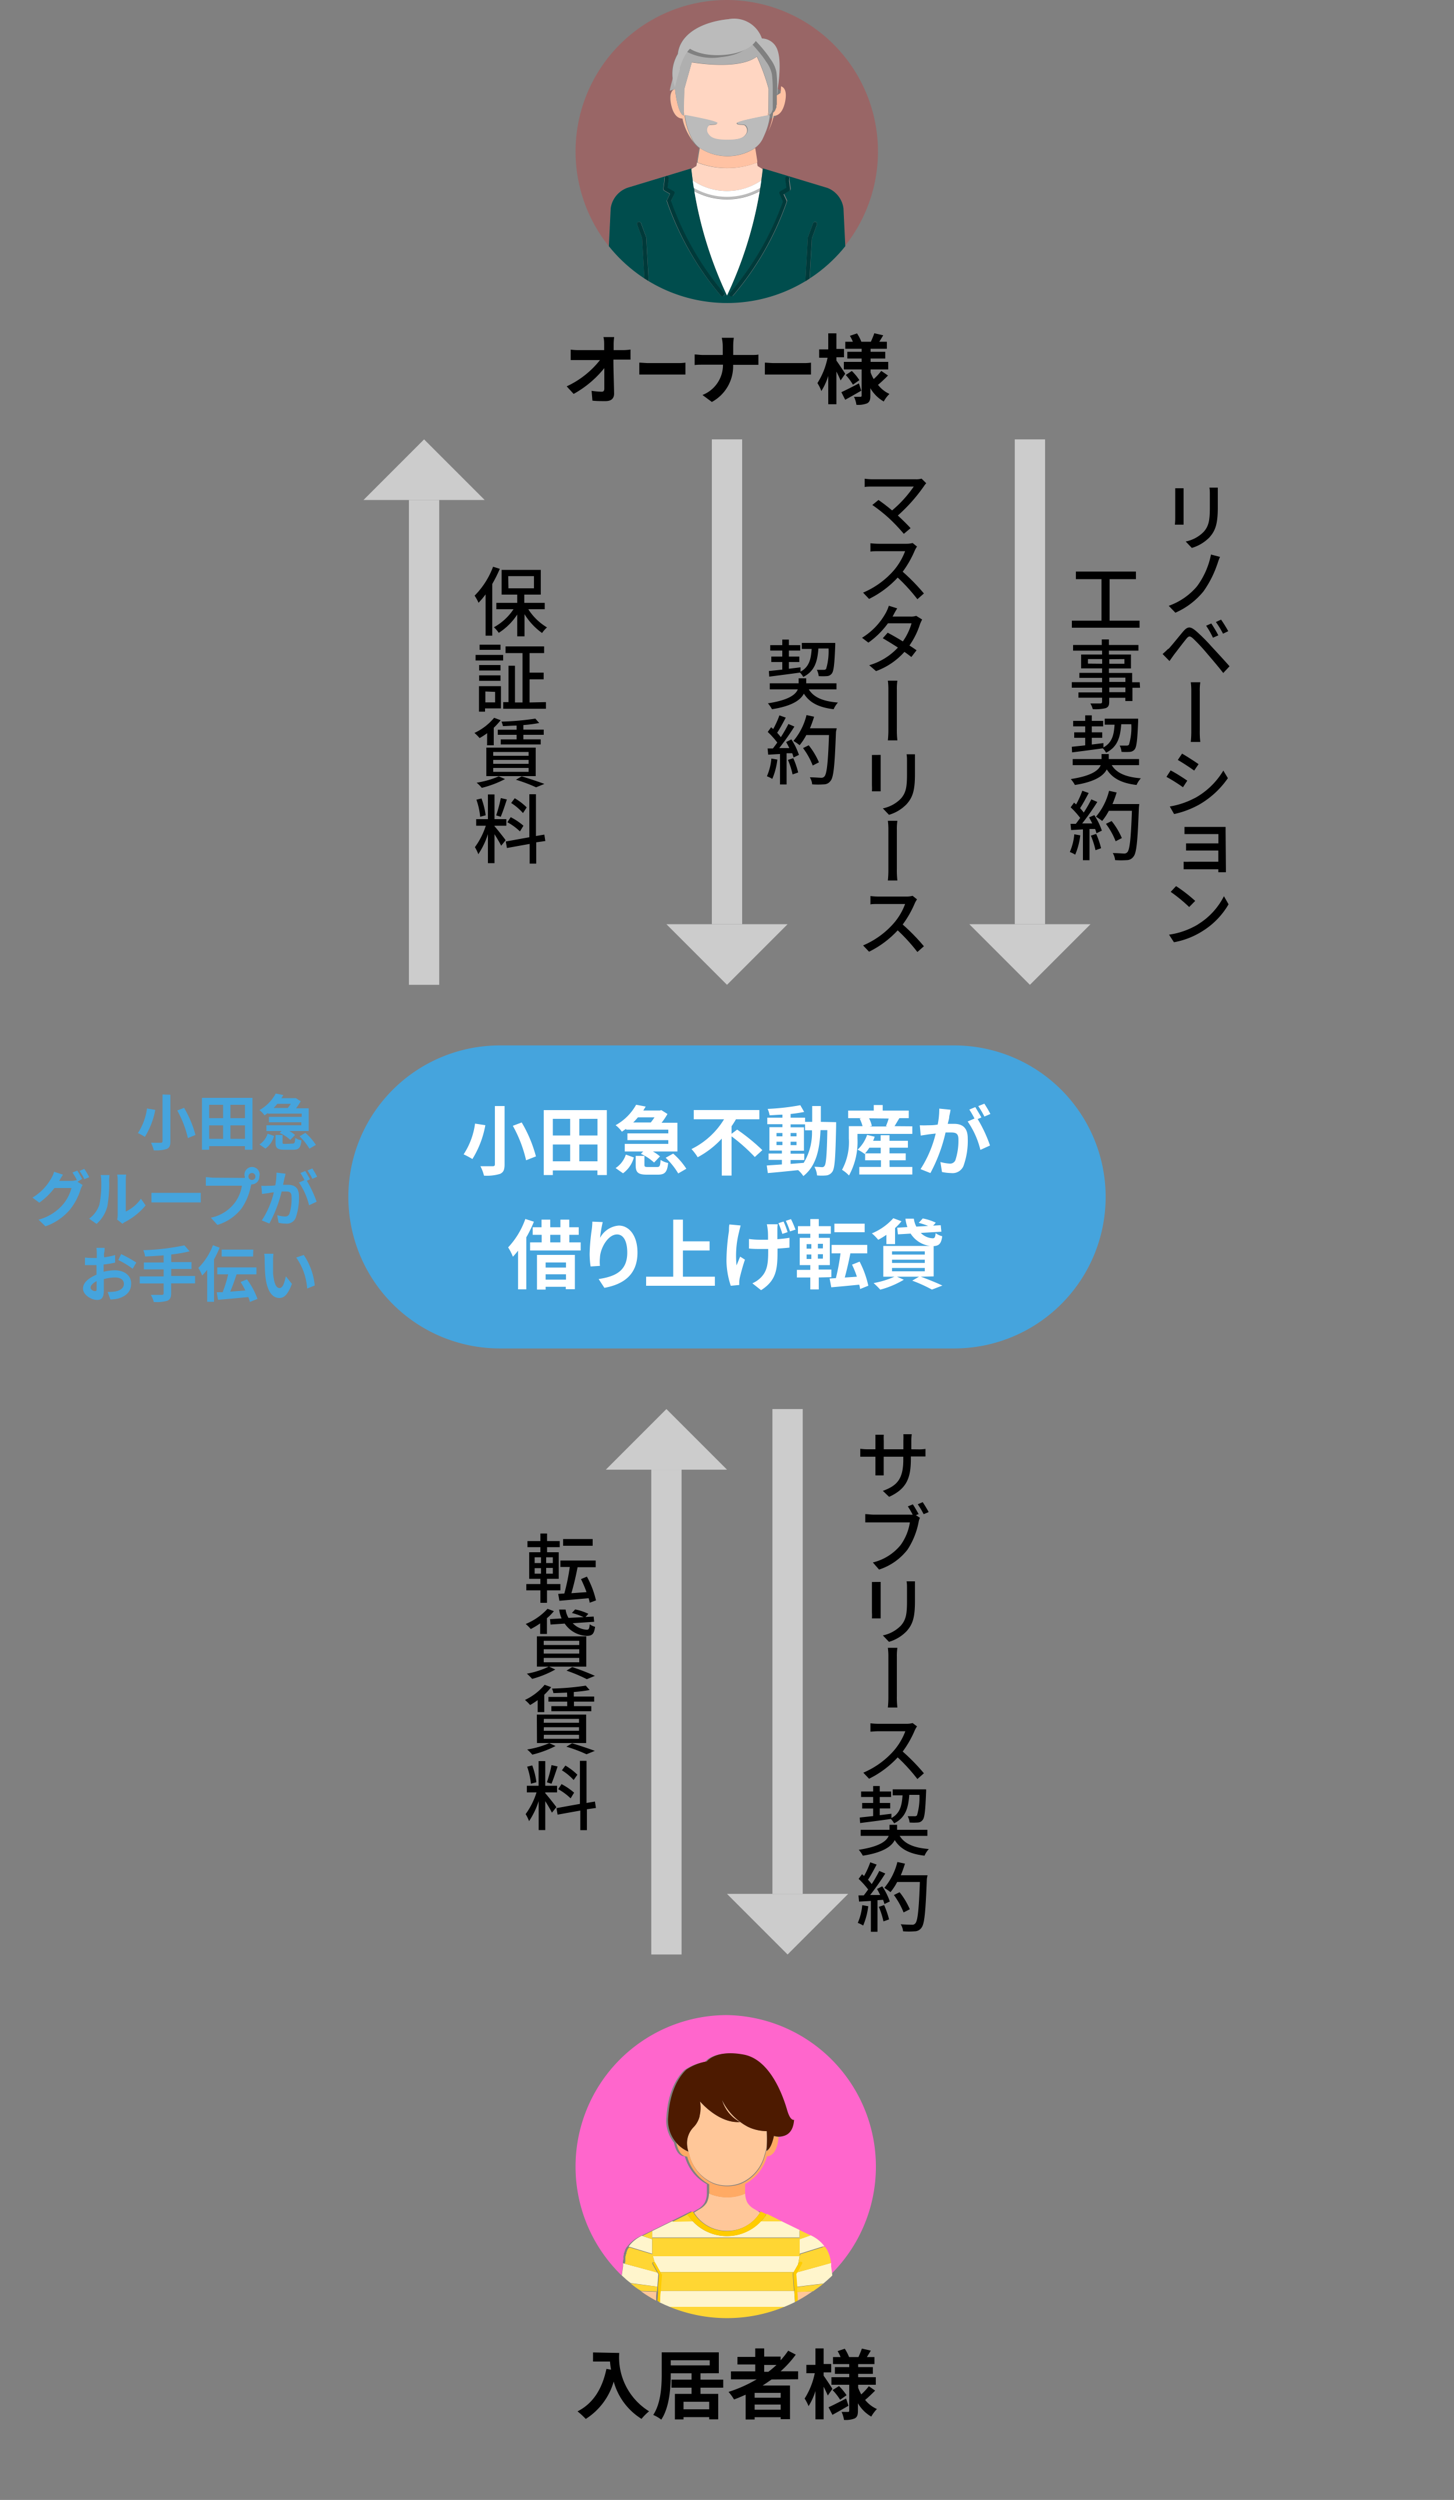 <svg xmlns="http://www.w3.org/2000/svg" viewBox="0 0 192 330"><rect x="0" y="0" width="192" height="330" fill="#808080" stroke="none"/><defs><style>.cls-1{fill:none;}.cls-2{fill:#966;}.cls-3{fill:#5cd6ff;}.cls-4{fill:#ffd6c2;}.cls-5{fill:#ffc2a3;}.cls-6{fill:#afafaf;}.cls-7{fill:#bbb;}.cls-8{fill:#004d4d;}.cls-9{fill:#003a3a;}.cls-10{fill:#fff;}.cls-11{fill:#f6c;}.cls-12{fill:#ffc799;}.cls-13{fill:#ffaa64;}.cls-14{fill:#4d1a00;}.cls-15{fill:#fff5cc;}.cls-16{fill:#ffd633;}.cls-17{fill:#fc0;}.cls-18,.cls-19{fill:#ccc;}.cls-19{fill-rule:evenodd;}.cls-20{fill:#45a4dd;}</style></defs><g id="レイヤー_2" data-name="レイヤー 2"><g id="レイヤー_1-2" data-name="レイヤー 1"><path class="cls-1" d="M192,10V330H0V10Z"/><path class="cls-2" d="M96,0A20,20,0,0,0,80.39,32.5l.24-5a3.37,3.37,0,0,1,2.3-2.74l8.35-2.52v.08l.53-.32.14-.09.08-.46,0-.19.27-1.72a3.68,3.68,0,0,1-.54-.5,7.42,7.42,0,0,1-1.68-3.43v0c-.28,0-1.14-.09-1.5-1.9-.29-1.41.16-1.85.51-2l0-.06v0a.76.76,0,0,0,0-.11,5.11,5.11,0,0,1,.39-4.41c.28-2.59,3.1-4.23,6.69-4.59a3.9,3.9,0,0,1,4.41,2.54,2.23,2.23,0,0,1,2.09,1.64c.5,1.39.18,4,0,5,.35.12.84.54.55,2-.37,1.81-1.23,1.92-1.51,1.9v0a8.77,8.77,0,0,1-.75,2.1c-.1.23-.2.46-.33.71a3.31,3.31,0,0,1-1,1.12l.27,1.71,0,.2.08.46.14.09.53.32v-.08l8.35,2.53a3,3,0,0,1,.42.15l.19.1a3.41,3.41,0,0,1,1.69,2.48l.24,5A20,20,0,0,0,96,0Z"/><path class="cls-3" d="M102.58,12.59v0Z"/><path class="cls-3" d="M102.65,11.74s0,.36-.07.85C102.64,12.1,102.65,11.74,102.65,11.74Z"/><path class="cls-3" d="M89.73,9.05c-.41,1.25-.67,2.45-.68,2.46S89.32,10.3,89.73,9.05Z"/><path class="cls-4" d="M96,25.21a7.8,7.8,0,0,0,4.53-1.4c.11-.77.16-1.3.18-1.48l-.53-.33-.14-.09-.07-.46a10.86,10.86,0,0,1-7.93,0l-.08.46-.14.09-.53.32c0,.19.07.71.18,1.49A7.88,7.88,0,0,0,96,25.21Z"/><path class="cls-4" d="M101.49,11.74v0a28.18,28.18,0,0,0-1.55-4.26c-2.45,1.87-8.59.75-8.59.75l-1,3.55-.07,2.94.09.5c.1,0,2.46.45,3.64.78.4.11.66.21.66.28,0,.27-.79.15-1.06.27a.84.84,0,0,0-.15,1.16c.3.45.75.78,2.51.78s2.21-.33,2.52-.78a.85.85,0,0,0-.16-1.16c-.27-.12-1,0-1.06-.27,0-.07.26-.17.67-.28,1-.28,2.83-.63,3.43-.74a5,5,0,0,0,.1-.56Z"/><path class="cls-5" d="M102.58,12.59v0a.59.59,0,0,0,0,.14v.05l0,.12V13a.77.77,0,0,1,0,.15v0c0,.06,0,.12,0,.18v.05l0,.13v.06l0,.15v0c0,.06,0,.12-.05.18v0a.74.74,0,0,0,0,.14l0,0s0,.09,0,.13v0l-.07.16v0l-.06.12,0,.05-.06.1,0,0-.09.13h0l-.08.09,0,0-.08.06,0,0h0a8.41,8.41,0,0,1-.67,2.51,8.77,8.77,0,0,0,.75-2.1v0c.28,0,1.15-.09,1.51-1.9.29-1.46-.19-1.88-.55-2v.05s0,.36-.07.85Z"/><path class="cls-5" d="M101.4,15.22l.1,0v-.54C101.47,14.85,101.44,15,101.4,15.22Z"/><path class="cls-5" d="M100,21.45l0-.19-.27-1.72a6.7,6.7,0,0,1-7.32,0l-.28,1.72,0,.19A10.86,10.86,0,0,0,100,21.45Z"/><path class="cls-5" d="M90.39,15.18h0l-.09-.5v.58c-.85-.24-1.17-3.52-1.17-3.52v0c-.35.13-.8.57-.52,2,.37,1.81,1.23,1.92,1.51,1.9v0A7.42,7.42,0,0,0,91.8,19a3.1,3.1,0,0,1-.41-.61A8.85,8.85,0,0,1,90.39,15.18Z"/><path class="cls-6" d="M89.13,11.74s.32,3.27,1.17,3.52v-.58l.07-2.94,1-3.55s6.14,1.12,8.6-.75a29.26,29.26,0,0,1,1.54,4.26v0l0,2.92v.6l.1-.06h0l0,0,.08-.06,0,0,.08-.09h0l.09-.12,0,0,.06-.1,0-.05.06-.11,0,0,.06-.15,0,0s0-.08,0-.13l0,0a.93.93,0,0,0,0-.13l0,0c0-.06,0-.12,0-.18l0,0,0-.14v-.06l0-.14v-.05l0-.18v0c0-.05,0-.1,0-.15v-.06l0-.12v-.22s0-.39,0-.92a16.21,16.21,0,0,0-.11-2.2,4.24,4.24,0,0,0-.77-1.67,10.31,10.31,0,0,0-.72-1c-.64-.8-1.23-1.41-1.23-1.41s-.85,1.52-4,1.82a7.22,7.22,0,0,1-4.67-.79l-.22.19a6.64,6.64,0,0,0-1,1.89l-.18.53c-.41,1.25-.68,2.45-.68,2.46a.36.36,0,0,0,0,.11v0l0,.06Z"/><path class="cls-6" d="M102.57,12.62h0v.13s0-.09,0-.14Z"/><path class="cls-6" d="M102.58,12.59Z"/><path class="cls-6" d="M102.57,12.62v0Z"/><path class="cls-6" d="M102.58,12.6h0Z"/><path class="cls-6" d="M89.05,11.51a.76.76,0,0,1,0,.11.76.76,0,0,0,0-.11Z"/><path class="cls-6" d="M102.6,11.67c0,.53,0,.9,0,.92A8.79,8.79,0,0,0,102.6,11.67Z"/><path class="cls-6" d="M102.58,12.59v0h0Z"/><path class="cls-6" d="M102.58,12.59Z"/><path class="cls-6" d="M102.57,12.62v0Z"/><path class="cls-7" d="M89.12,11.7l0-.06,0,.06v0Z"/><path class="cls-7" d="M89.05,11.51Z"/><path class="cls-7" d="M89.73,9.05c.06-.18.12-.35.19-.53a6.16,6.16,0,0,1,1-1.89,1.29,1.29,0,0,1,.21-.19s1.51,1.09,4.67.79,4-1.82,4-1.82.6.61,1.23,1.41a10.31,10.31,0,0,1,.72,1,4.24,4.24,0,0,1,.77,1.67,16.21,16.21,0,0,1,.11,2.2c0,.53,0,.9,0,.92.06-.49.07-.85.07-.85v-.05c.16-1,.47-3.6,0-5a2.22,2.22,0,0,0-2.09-1.63,3.88,3.88,0,0,0-4.41-2.55c-3.59.36-6.41,2-6.68,4.59a5.07,5.07,0,0,0-.39,4.41s.27-1.21.68-2.46Z"/><path class="cls-7" d="M99.66,19.54a3.18,3.18,0,0,0,1-1.11q.18-.37.33-.72a8.63,8.63,0,0,0,.67-2.51h0l-.1.06V15.2l-.1,0c-.61.11-2.44.46-3.44.74-.4.11-.67.22-.67.28,0,.28.79.15,1.06.28a.83.83,0,0,1,.16,1.15c-.3.45-.76.79-2.52.79s-2.21-.34-2.51-.79a.83.83,0,0,1,.15-1.15c.27-.13,1,0,1.06-.28,0-.06-.26-.16-.66-.28-1.18-.33-3.54-.76-3.64-.78h0a8.49,8.49,0,0,0,1,3.25,3.06,3.06,0,0,0,.4.61,3.68,3.68,0,0,0,.54.5,6.72,6.72,0,0,0,7.33,0Z"/><path class="cls-7" d="M91.62,24.77c0,.15,0,.3.07.46a9.2,9.2,0,0,0,8.62,0c0-.16,0-.31.07-.46a8.78,8.78,0,0,1-8.76,0Z"/><path class="cls-8" d="M109.68,25l-.18-.09a2.5,2.5,0,0,0-.43-.16l-8.35-2.53v.08c0,.19-.07.71-.18,1.49q-.06.44-.15,1c0,.15,0,.3-.07.46A52.16,52.16,0,0,1,96,39a52.16,52.16,0,0,1-4.31-13.74c0-.16,0-.31-.07-.46q-.09-.52-.15-1c-.11-.77-.16-1.3-.18-1.48v-.09l-8.35,2.53a3.36,3.36,0,0,0-2.3,2.74l-.24,5a20.07,20.07,0,0,0,4.7,4.26l-.3-5.32-.66-1.8a.28.28,0,0,1,.16-.35h.11a.27.27,0,0,1,.25.18l.68,1.87.33,5.78a20,20,0,0,0,20.68,0l.33-5.78.69-1.87a.26.26,0,0,1,.24-.18h.11a.28.28,0,0,1,.16.35l-.66,1.8-.3,5.32a19.87,19.87,0,0,0,4.7-4.26l-.24-5A3.38,3.38,0,0,0,109.68,25ZM95.54,39a.27.27,0,0,1-.38,0,38.86,38.86,0,0,1-7.1-12.37.27.27,0,0,1,0-.2l.39-.82-.73-.42a.28.28,0,0,1-.14-.27l.14-1.1,0-.31h0a.29.29,0,0,1,.3-.23.28.28,0,0,1,.24.3v.09l-.15,1.14.8.46a.25.25,0,0,1,.11.35l-.45,1a38.54,38.54,0,0,0,7,12.07.28.28,0,0,1,0,.39Zm8.73-13.83-.73.42.39.82a.27.27,0,0,1,0,.2A38.86,38.86,0,0,1,96.84,39a.27.27,0,0,1-.41-.36,38.67,38.67,0,0,0,7-12.08l-.45-.94a.27.27,0,0,1,.11-.36l.8-.45-.15-1.14v-.09a.27.27,0,0,1,.53-.07h0l0,.31.15,1.1A.26.26,0,0,1,104.27,25.16Z"/><path class="cls-9" d="M85.33,31.34l-.69-1.87a.26.26,0,0,0-.24-.18h-.11a.28.28,0,0,0-.16.35l.66,1.8.3,5.32.57.36Z"/><path class="cls-9" d="M107.21,31.45l.66-1.8a.27.27,0,0,0-.16-.35l-.11,0a.28.28,0,0,0-.24.18l-.69,1.87-.33,5.79.56-.36Z"/><path class="cls-9" d="M88.61,26.53l.45-.94a.27.27,0,0,0-.11-.36l-.8-.45.15-1.15v-.08a.27.27,0,0,0-.23-.3.26.26,0,0,0-.3.23h0l0,.31-.15,1.09a.29.29,0,0,0,.14.28l.73.42-.39.81a.28.28,0,0,0,0,.2A38.75,38.75,0,0,0,95.16,39a.27.27,0,1,0,.42-.34v0A38.67,38.67,0,0,1,88.61,26.53Z"/><path class="cls-9" d="M104.22,23.48h0a.27.27,0,0,0-.53.07v.09l.15,1.14-.8.46a.25.25,0,0,0-.11.35l.45,1a38.54,38.54,0,0,1-7,12.07.28.28,0,0,0,0,.39.27.27,0,0,0,.37,0,38.75,38.75,0,0,0,7.1-12.37.28.28,0,0,0,0-.2l-.39-.82.73-.42a.27.27,0,0,0,.14-.27l-.14-1.09Z"/><path class="cls-10" d="M80.63,27.51a3.36,3.36,0,0,1,2.3-2.74,3.37,3.37,0,0,0-2.3,2.74l-.24,5Z"/><path class="cls-10" d="M91.69,25.23A52.16,52.16,0,0,0,96,39a52.16,52.16,0,0,0,4.31-13.74,9.2,9.2,0,0,1-8.62,0Z"/><path class="cls-10" d="M91.47,23.81q.06.44.15,1a8.78,8.78,0,0,0,8.76,0q.09-.52.15-1A8,8,0,0,1,91.47,23.81Z"/><path class="cls-11" d="M96,266a20,20,0,0,0-13.91,34.37l.16-1.22c0-.13,0-.26,0-.39s0,0,0-.06,0-.31.07-.46,0-.07,0-.1,0-.14,0-.2l0-.11.06-.19,0-.1c0-.07,0-.13.07-.19a.36.36,0,0,0,0-.09l.09-.19,0-.06a2,2,0,0,1,.11-.2l0,0c0-.07.09-.14.14-.2a4.58,4.58,0,0,1,1.79-1.44l.28-.13,3.64-1.77,2-1,.76-.38.11.2c.31-.19.55-.33.66-.41a2.53,2.53,0,0,0,1-.88,2.69,2.69,0,0,0,.31-1.25v-.1c0-.07,0-.14,0-.21v-.92a6,6,0,0,1-2.91-3.67v0c-.29,0-1.09-.12-1.43-1.82a4.6,4.6,0,0,1-1-3.38c.23-3.54,1.48-5.3,2.36-6.18a6.77,6.77,0,0,1,2.73-1.09s1.16-1.64,4.91-.91,5.36,6.13,5.73,7.38c.42,1.45.89,1.22.89,1.22-.14,2-1.32,2.26-2.07,2.22a3.55,3.55,0,0,1-.08.73c-.34,1.71-1.15,1.84-1.44,1.83v0a6.09,6.09,0,0,1-2.9,3.67v1.23a2.68,2.68,0,0,0,.3,1.25,2.63,2.63,0,0,0,1,.88l.66.4c.07-.11.11-.19.11-.19l.76.38,2,1,2.35,1.14,1.29.63a4.74,4.74,0,0,1,2,1.51,1.88,1.88,0,0,1,.16.23h0a1.76,1.76,0,0,1,.14.23h0a4.55,4.55,0,0,1,.5,1.72c0,.14,0,.28,0,.43l.16,1.22A20,20,0,0,0,96,266Z"/><path class="cls-3" d="M82.27,298.76l.41.11Z"/><path class="cls-3" d="M109.32,298.82l.4-.11Z"/><path class="cls-3" d="M83.11,296.59l-.07,0Z"/><path class="cls-12" d="M96,294.48a5.07,5.07,0,0,0,4.37-2.41c-.31-.19-.55-.33-.66-.41a2.58,2.58,0,0,1-1-.87,2.75,2.75,0,0,1-.31-1.25,6,6,0,0,1-4.78,0,2.75,2.75,0,0,1-.31,1.25,2.58,2.58,0,0,1-1,.87c-.11.08-.35.22-.66.41A5.07,5.07,0,0,0,96,294.48Z"/><path class="cls-12" d="M105.31,303.7a20.3,20.3,0,0,0,2-1.24l-2.11.08C105.27,302.91,105.29,303.31,105.31,303.7Z"/><path class="cls-12" d="M84.64,302.46a18.62,18.62,0,0,0,2,1.24c0-.39,0-.79.06-1.16Z"/><path class="cls-12" d="M92.38,279.33a3.14,3.14,0,0,1-.82,1.45,3,3,0,0,0-.81,2.55c0,.21.09.42.14.63v0c0,.19.1.37.15.55a5.49,5.49,0,0,0,3.16,3.66,5,5,0,0,0,3.59,0,5.45,5.45,0,0,0,3.15-3.66,8.65,8.65,0,0,0,.29-1.14,17.87,17.87,0,0,0,0-2.07,5.73,5.73,0,0,1-2.16-.42l-.32-.14a7.83,7.83,0,0,1-3.43-3.54,4.76,4.76,0,0,0,2.37,2.9c-2.84.21-5.28-2.72-5.28-2.72a4.49,4.49,0,0,1-.06,1.93Z"/><path class="cls-13" d="M90.89,284c0-.2-.1-.42-.14-.63A3.56,3.56,0,0,0,90.89,284Z"/><path class="cls-13" d="M98.39,289.54V288.3a6,6,0,0,0,2.9-3.67l0,0c.28,0,1.09-.12,1.43-1.83a3.55,3.55,0,0,0,.08-.73,2.09,2.09,0,0,1-.6-.1s-.33,1.73-1,2a4.61,4.61,0,0,0,.07-.5,8.88,8.88,0,0,1-.28,1.13,5.51,5.51,0,0,1-3.16,3.67,5.16,5.16,0,0,1-3.59,0,5.51,5.51,0,0,1-3.16-3.67c0-.17-.11-.36-.15-.54a4.32,4.32,0,0,1-1.62-1.21c.34,1.7,1.14,1.83,1.43,1.82v0a6.07,6.07,0,0,0,2.91,3.67v.91a1.34,1.34,0,0,1,0,.21v.11a5.93,5.93,0,0,0,4.78,0Z"/><path class="cls-14" d="M92.38,279.33a4.54,4.54,0,0,0,.06-1.94s2.44,2.94,5.28,2.73a4.84,4.84,0,0,1-2.37-2.91,7.93,7.93,0,0,0,3.44,3.55l.31.14a5.93,5.93,0,0,0,2.16.42,17.87,17.87,0,0,1,0,2.07c0,.17,0,.34-.07.5.7-.23,1-1.95,1-1.95a2.43,2.43,0,0,0,.6.1c.74,0,1.93-.22,2.07-2.22,0,0-.47.23-.9-1.22-.36-1.25-2-6.66-5.72-7.38s-4.91.9-4.91.9a6.78,6.78,0,0,0-2.73,1.1c-.88.88-2.13,2.64-2.36,6.18a4.52,4.52,0,0,0,1,3.37A4.24,4.24,0,0,0,90.89,284v0a3.36,3.36,0,0,1-.13-.63,3,3,0,0,1,.81-2.55,3.14,3.14,0,0,0,.81-1.44Z"/><path class="cls-15" d="M101.06,292.54l0,0,.17-.25-.17.25S101.07,292.53,101.06,292.54Z"/><path class="cls-15" d="M83,296.57Z"/><path class="cls-15" d="M109.72,298.71l-.4.11-4.1,1.14-.15.25c0,.19.07.83.13,1.65l3.53-.43c.41-.34.8-.69,1.18-1.06l-.16-1.22a3.25,3.25,0,0,0,0-.44Z"/><path class="cls-15" d="M82.27,298.76Z"/><path class="cls-15" d="M82.28,298.7a.13.13,0,0,1,0,.06A.13.13,0,0,1,82.28,298.7Z"/><path class="cls-15" d="M86.12,297.5v-2.15h19.47v2.44l0-.29,3.2-1,.07,0a4.74,4.74,0,0,0-2-1.51l.16.07-.36.13-1.09.39v-1.22l-2.35-1.14h-2.76a6.15,6.15,0,0,1-8.69.29l-.29-.29H88.74L85.11,295l1-.5v1.08l-1-.33-.34-.13A4.67,4.67,0,0,0,83,296.57l.07,0Z"/><path class="cls-15" d="M90.94,292.54l0,0-.17-.25.17.25Z"/><path class="cls-15" d="M84.64,302.46l-1.8-.06Z"/><path class="cls-15" d="M87.13,302.4c0,.47-.06,1-.09,1.49.45.22.91.43,1.38.62h15.16c.47-.19.93-.4,1.38-.62,0-.5-.06-1-.09-1.49Z"/><path class="cls-15" d="M87.18,299.93h17.63l.57-1,.21-1.1H86.21l.23.79,0,0Z"/><path class="cls-15" d="M86.8,301.85c.06-.81.11-1.45.13-1.64l-.14-.25-4.11-1.09-.4-.11c0,.13,0,.26,0,.39l-.17,1.22c.38.36.77.71,1.17,1Z"/><path class="cls-16" d="M87.27,300.08a.23.23,0,0,1,0,.11s-.09,1-.17,2.21h17.74c-.08-1.22-.16-2.19-.16-2.21a.15.15,0,0,1,0-.11l.09-.15H87.19Z"/><path class="cls-16" d="M86.8,301.85l-3.54-.44c.44.37.91.72,1.38,1l2.11.08C86.77,302.3,86.78,302.07,86.8,301.85Z"/><path class="cls-16" d="M107.36,302.46c.47-.32.93-.67,1.37-1l-3.53.44c0,.21,0,.43,0,.67Z"/><path class="cls-16" d="M88.42,304.51a20,20,0,0,0,15.16,0Z"/><path class="cls-16" d="M101.06,292.54a1.47,1.47,0,0,0-.1.13l-.1.13a1.55,1.55,0,0,1-.13.17l-.07.08-.16.18h2.76l-2-1-.16.25Z"/><path class="cls-16" d="M91.51,293.23l-.17-.18a.27.27,0,0,0-.07-.08l-.13-.17-.1-.13-.09-.13,0,0a2.13,2.13,0,0,1-.16-.25l-2,1Z"/><path class="cls-16" d="M86.12,295.59v-1.08l-1,.5-.28.13.34.12Z"/><path class="cls-16" d="M82.68,298.87,86.79,300l-.63-1.13a.18.18,0,0,1,.07-.25.2.2,0,0,1,.21,0l-.22-.79h19.37l-.21,1.1.14-.25a.18.18,0,0,1,.25-.07.17.17,0,0,1,.07.24l-.62,1.13,4.11-1.13.4-.11a4.45,4.45,0,0,0-.5-1.71v0c0-.08-.09-.15-.14-.23h0l-.16-.23-.07,0-3.2,1-.06.29v-2.44H86.13v2.15l-3-.9-.08,0-.13.2,0,0a2,2,0,0,0-.11.2.21.21,0,0,1,0,.06l-.09.19,0,.09c0,.06,0,.12-.08.19l0,.1-.06.19,0,.11c0,.06,0,.13,0,.2a.3.3,0,0,0,0,.1c0,.15,0,.3-.07.46v.06Z"/><path class="cls-16" d="M83,296.57a2.43,2.43,0,0,0-.14.2,2.43,2.43,0,0,1,.14-.2Z"/><path class="cls-16" d="M109.72,298.71h0Z"/><path class="cls-16" d="M82.28,298.7a.13.13,0,0,1,0,.06A.13.13,0,0,1,82.28,298.7Z"/><path class="cls-16" d="M105.6,295.59l1.09-.38.36-.13-.16-.07-1.29-.63Z"/><path class="cls-17" d="M90.94,292.54a1.47,1.47,0,0,1,.1.13l.1.13c0,.05.09.11.13.17l.07.08.16.18a6.17,6.17,0,0,0,8.7.3l.29-.3.17-.18.06-.08.14-.17.1-.13.09-.13,0,0c0-.08.11-.16.16-.25l-.77-.37a1.34,1.34,0,0,1-.11.19,5.17,5.17,0,0,1-8.74,0l-.11-.19-.76.37c0,.09.11.17.16.25Z"/><path class="cls-17" d="M91.51,293.23A6.12,6.12,0,0,0,96,295.18,6.12,6.12,0,0,1,91.51,293.23Z"/><path class="cls-17" d="M96,295.18a6.12,6.12,0,0,0,4.49-1.95A6.12,6.12,0,0,1,96,295.18Z"/><path class="cls-17" d="M87.3,300.19a.22.22,0,0,0,0-.11l-.09-.15-.71-1.28,0,0a.19.19,0,0,0-.25,0,.18.18,0,0,0,0,.21l.63,1.13.14.25c0,.19-.07.83-.13,1.64,0,.22,0,.45,0,.69s-.05.77-.07,1.16l.36.19c0-.5,0-1,.08-1.49.08-1.21.16-2.19.17-2.21Z"/><path class="cls-17" d="M105.77,298.58a.19.19,0,0,0-.25.07l-.14.26-.57,1-.08.16a.17.17,0,0,0,0,.1s.09,1,.17,2.21c0,.47.06,1,.09,1.49l.35-.19c0-.39,0-.79-.06-1.16s0-.46,0-.67c-.06-.83-.11-1.47-.13-1.66l.15-.25.62-1.13a.18.18,0,0,0-.07-.25Z"/><path d="M82.26,46.22a7.17,7.17,0,0,0,1-.08v1.33l-1,0H81c0,1.46.07,3.13.09,4.48,0,.64-.36,1-1.12,1s-1.17,0-1.74-.06l-.11-1.3a10,10,0,0,0,1.33.12c.25,0,.35-.13.35-.42,0-.67,0-1.67,0-2.7A13.67,13.67,0,0,1,75.75,52l-.92-1a12,12,0,0,0,4.4-3.47H76.5c-.36,0-.79,0-1.14,0V46.15a8.27,8.27,0,0,0,1.11.07h3.31q0-.39,0-.72c0-.29,0-.66-.1-1h1.42a6.86,6.86,0,0,0-.07,1v.72Z"/><path d="M84.42,47.87c.27,0,.82.06,1.21.06h4a6.51,6.51,0,0,0,.88-.06v1.57c-.18,0-.57,0-.88,0h-4c-.43,0-.93,0-1.21,0Z"/><path d="M99.07,46.86c.46,0,.87,0,1.08-.06v1.36c-.21,0-.69,0-1.09,0H96.81A5.37,5.37,0,0,1,94,53.06l-1.24-.92a4.27,4.27,0,0,0,2.71-4H92.88c-.44,0-.84,0-1.15.05V46.79c.3,0,.71.07,1.11.07h2.6v-1.1a5.18,5.18,0,0,0-.13-1.17H96.9a7.8,7.8,0,0,0-.08,1.18v1.09Z"/><path d="M101,47.87c.27,0,.82.06,1.21.06h4a6.51,6.51,0,0,0,.88-.06v1.57c-.18,0-.56,0-.88,0h-4c-.43,0-.93,0-1.21,0Z"/><path d="M111,50.22c-.12-.29-.33-.74-.55-1.17v4.31h-1.08V49.62a8.39,8.39,0,0,1-.91,2,5.13,5.13,0,0,0-.52-1.05,9.86,9.86,0,0,0,1.34-3.35h-1.11v-1.1h1.2V44h1.08v2.06h1v1.1h-1v.44c.27.37,1,1.47,1.16,1.74Zm2.73,1.35c-.7.41-1.48.85-2.12,1.2l-.51-1c.59-.27,1.47-.72,2.32-1.16Zm3.53-2c-.42.43-.93.91-1.32,1.23A4.07,4.07,0,0,0,117.45,52a4.08,4.08,0,0,0-.75,1,4.75,4.75,0,0,1-1.77-1.76v1c0,.54-.1.82-.42,1a3.27,3.27,0,0,1-1.42.2,3.61,3.61,0,0,0-.32-1.06c.34,0,.73,0,.85,0s.16-.05.16-.17V48.77h-2.35v-1h2.35v-.44h-1.89v-.89h1.89v-.4h-2.16v-.93h1a5.68,5.68,0,0,0-.39-.78l.94-.32a6,6,0,0,1,.57,1.1H115c.15-.34.35-.8.45-1.12l1.18.27c-.18.3-.36.6-.52.85h1v.93h-2.15v.4h1.94v.89h-1.94v.44h2.33v1h-2.33v.39a5.85,5.85,0,0,0,.41.88,7.64,7.64,0,0,0,1-1.08Zm-4.78-.6a6.72,6.72,0,0,1,1,1.21l-.85.6a7.45,7.45,0,0,0-.95-1.28Z"/><path d="M81.77,310.6a8.36,8.36,0,0,0,3.94,7.7,7.31,7.31,0,0,0-1,1,8.41,8.41,0,0,1-3.67-4.93,8.69,8.69,0,0,1-3.69,4.94,10.07,10.07,0,0,0-1.09-1c2.08-1.05,3.27-3,3.82-5.61l.61.11a9.37,9.37,0,0,1-.14-1.08H78.31v-1.2Z"/><path d="M92.5,315.18V316h2.34v3.36H93.65v-.29H90.26v.3H89.12V316h2.2v-.82H88.67v-1.06h2.65v-.84H88.57v.17c0,1.73-.16,4.32-1.25,5.95a4.9,4.9,0,0,0-1.06-.62c1-1.52,1.12-3.75,1.12-5.33v-2.93h7.54v2.76H92.5v.84h3v1.06Zm-3.93-2.94h5.15v-.68H88.57Zm5.08,4.8H90.26v1h3.39Z"/><path d="M101.88,314.1c-.39.28-.77.54-1.18.8h3.62v4.44h-1.23v-.26H99.65v.3H98.46v-3.27c-.5.22-1,.44-1.53.63a6.4,6.4,0,0,0-.73-1,18,18,0,0,0,3.72-1.66h-3.4v-1.05h3.21v-.91H97.38v-1h2.35V310h1.18v1.08h2.17v.49a11.34,11.34,0,0,0,1-1.27l1,.52a13.65,13.65,0,0,1-2,2.2h2.31v1.05Zm1.21,1.77H99.65v.64h3.44Zm0,2.22v-.68H99.65v.68Zm-2.18-5h.55c.37-.28.73-.59,1.08-.91h-1.63Z"/><path d="M109.31,316.22c-.12-.29-.33-.74-.55-1.17v4.31h-1.08v-3.74a8.39,8.39,0,0,1-.91,2,5.7,5.7,0,0,0-.52-1,9.86,9.86,0,0,0,1.34-3.35h-1.11v-1.1h1.2V310h1.08v2.06h1v1.1h-1v.44c.27.37,1,1.47,1.16,1.74Zm2.73,1.35c-.7.41-1.48.85-2.12,1.2l-.51-1c.59-.27,1.47-.72,2.32-1.16Zm3.52-2c-.42.43-.93.91-1.32,1.23A4.15,4.15,0,0,0,115.8,318a4.68,4.68,0,0,0-.75,1,4.79,4.79,0,0,1-1.76-1.76v1c0,.54-.1.82-.42,1a3.29,3.29,0,0,1-1.42.2,3.93,3.93,0,0,0-.32-1.06c.34,0,.73,0,.85,0s.16-.05.16-.17v-3.41h-2.35v-1h2.35v-.44h-1.89v-.89h1.89v-.4H110v-.93h1a5.68,5.68,0,0,0-.39-.78l.94-.32a6,6,0,0,1,.57,1.1h1.24c.15-.34.35-.8.45-1.12l1.18.27c-.18.3-.36.6-.52.85h1v.93h-2.15v.4h1.94v.89h-1.94v.44h2.33v1h-2.33v.39a5.85,5.85,0,0,0,.41.88,8.31,8.31,0,0,0,1-1.08Zm-4.77-.6a7.69,7.69,0,0,1,1,1.21l-.85.6a7.45,7.45,0,0,0-1-1.28Z"/><path d="M121.21,191.32a5.32,5.32,0,0,0,1-.06v1c-.15,0-.51,0-1,0h-.93v.33c0,2.54-.57,3.94-2.87,5l-.83-.79c1.84-.67,2.7-1.52,2.7-4.12v-.39h-2.59v1.47c0,.4,0,.82,0,1h-1.09c0-.14,0-.55,0-1v-1.47h-1c-.46,0-.87,0-1,0v-1.05a7,7,0,0,0,1,.07h1v-1.14c0-.34,0-.65,0-.78h1.1a7,7,0,0,0,0,.79v1.13h2.59v-1.14a8.08,8.08,0,0,0,0-.85h1.11a6.07,6.07,0,0,0-.06.85v1.14Z"/><path d="M120.94,200l.54.36a2,2,0,0,0-.18.57,10.11,10.11,0,0,1-1.46,3.62,7.77,7.77,0,0,1-3.76,2.64l-.82-.94a6.76,6.76,0,0,0,3.66-2.29,6.87,6.87,0,0,0,1.23-3h-4.83c-.41,0-.81,0-1.06,0v-1.09c.28,0,.74.07,1.07.07h4.78a1.85,1.85,0,0,0,.41,0,11.94,11.94,0,0,0-.64-1.09l.66-.27c.23.34.56.92.77,1.29Zm.9-1.71a14.69,14.69,0,0,1,.79,1.31l-.66.28a11.59,11.59,0,0,0-.78-1.31Z"/><path d="M116.29,208.82c0,.2,0,.46,0,.72v3.3c0,.25,0,.6,0,.79h-1.15a7,7,0,0,0,0-.8v-3.28c0-.17,0-.52,0-.72Zm4.53-.08c0,.26,0,.55,0,.91v1.74c0,2.25-.36,3.08-1.08,3.91a5.31,5.31,0,0,1-2.35,1.43l-.81-.85a4.62,4.62,0,0,0,2.38-1.29c.68-.77.81-1.54.81-3.26v-1.68c0-.3,0-.6-.06-.91Z"/><path d="M117.24,225.4a13.06,13.06,0,0,0,.07-1.53c0-.55,0-4.4,0-5.13a8.4,8.4,0,0,0-.07-1.22h1.26a7,7,0,0,0-.07,1.21v5.14a11.2,11.2,0,0,0,.07,1.53Z"/><path d="M121.09,227.89a3.7,3.7,0,0,0-.29.51,13.69,13.69,0,0,1-1.6,2.81,26.18,26.18,0,0,1,2.8,2.87l-.86.76a23.54,23.54,0,0,0-2.6-2.86,12.89,12.89,0,0,1-3.78,2.82L114,234a11.19,11.19,0,0,0,4-2.87,8.47,8.47,0,0,0,1.55-2.6H116c-.37,0-.91.05-1.06.06v-1.11a9.28,9.28,0,0,0,1.06.07h3.65a3.11,3.11,0,0,0,.86-.1Z"/><path d="M118.8,242.34c.66,1.07,1.9,1.58,3.85,1.74a3.17,3.17,0,0,0-.57.88c-1.94-.24-3.16-.84-3.93-2.06-.43.84-1.54,1.64-4.21,2.06a4.17,4.17,0,0,0-.54-.78c2.75-.42,3.67-1.15,3.95-1.84h-3.7v-.8h3.81v-.66h1v.66h4v.8Zm-5.27-2.42,1.77-.19v-1h-1.45V238h1.45v-.79h-1.59v-.72h1.59v-.73h.87v.73h1.5v.72h-1.5V238h1.38v.72h-1.38v.89l1.54-.19,0,.57c1.12-.61,1.38-1.6,1.47-3h-1.3v-.79h4.41a3.1,3.1,0,0,1,0,.37c-.1,2.44-.19,3.36-.46,3.68a.83.83,0,0,1-.64.33,7.79,7.79,0,0,1-1.08,0,2.22,2.22,0,0,0-.25-.83c.3,0,.6,0,.9,0a.38.38,0,0,0,.33-.12,8.2,8.2,0,0,0,.32-2.7h-1.34c-.13,1.76-.5,3-2,3.76a2.73,2.73,0,0,0-.43-.58c-1.46.21-3,.4-4.06.54Z"/><path d="M114.65,251.63a9.32,9.32,0,0,1-.67,2.55,3.61,3.61,0,0,0-.71-.35,7.53,7.53,0,0,0,.59-2.34ZM116.5,249a8.71,8.71,0,0,1,1,2l-.71.34a5.22,5.22,0,0,0-.18-.56l-.74.05V255H115v-4.07l-1.56.09-.08-.82.7,0c.19-.24.38-.5.58-.78a11.15,11.15,0,0,0-1.26-1.4l.45-.62.27.24a11.8,11.8,0,0,0,.82-1.81l.84.3c-.36.68-.78,1.47-1.14,2a6.82,6.82,0,0,1,.49.58,18.76,18.76,0,0,0,1-1.74l.79.34a31.39,31.39,0,0,1-2,2.84l1.33,0c-.13-.27-.27-.54-.42-.8Zm.25,2.48a11.4,11.4,0,0,1,.65,1.89l-.74.26a10.72,10.72,0,0,0-.61-1.92Zm5.64-3.48c-.17,4.41-.31,6-.72,6.48a1.07,1.07,0,0,1-.88.46,9.91,9.91,0,0,1-1.54,0,2.18,2.18,0,0,0-.31-.93c.65.05,1.25.06,1.49.06a.48.48,0,0,0,.43-.17c.32-.32.48-1.8.61-5.47h-3a7.56,7.56,0,0,1-.88,1.34,9.12,9.12,0,0,0-.82-.56,8.47,8.47,0,0,0,1.73-3.42l1,.22a15.41,15.41,0,0,1-.55,1.53h3.53Zm-3.07,4.45a10.56,10.56,0,0,0-1.28-2.3l.75-.37a9.67,9.67,0,0,1,1.35,2.25Z"/><path d="M156.29,64.45c0,.2,0,.46,0,.72v3.3c0,.25,0,.6,0,.79h-1.15a7.16,7.16,0,0,0,.05-.8V65.17c0-.17,0-.52,0-.72Zm4.52-.08c0,.26,0,.55,0,.91V67c0,2.25-.36,3.08-1.08,3.91a5.38,5.38,0,0,1-2.35,1.42l-.81-.85a4.53,4.53,0,0,0,2.38-1.28c.68-.77.81-1.54.81-3.26V65.28c0-.31,0-.61-.06-.91Z"/><path d="M160.74,74.48a13.89,13.89,0,0,1-1.82,3.58,9.89,9.89,0,0,1-3.71,2.82l-.88-.91a8.65,8.65,0,0,0,3.73-2.57,10.37,10.37,0,0,0,1.85-4.2l1.19.31a8,8,0,0,0-.36,1Z"/><path d="M154.29,85.67c.45-.47,1.26-1.5,1.91-2.27s1-.72,1.76-.08a22.54,22.54,0,0,1,2,2c.66.71,1.67,1.8,2.4,2.63l-.83.89c-.66-.85-1.55-1.89-2.16-2.6a23.38,23.38,0,0,0-1.87-2c-.38-.31-.53-.3-.84.08-.44.53-1.22,1.57-1.64,2.11l-.59.83-.91-.93c.27-.23.47-.42.75-.69Zm6.59-1.8-.71.31a11.13,11.13,0,0,0-.9-1.58l.68-.3c.33.51.64,1,.93,1.57Zm1.31-.55-.69.33a11.94,11.94,0,0,0-.94-1.54l.68-.32a17,17,0,0,1,.95,1.53Z"/><path d="M157.24,97.94a13.06,13.06,0,0,0,.07-1.53c0-.55,0-4.4,0-5.13a8.24,8.24,0,0,0-.07-1.22h1.26a7,7,0,0,0-.07,1.21v5.14a11.2,11.2,0,0,0,.07,1.53Z"/><path d="M156.78,103.05l-.57.87a21.51,21.51,0,0,0-2.18-1.37l.55-.85C155.2,102,156.32,102.73,156.78,103.05Zm1,2.3a10,10,0,0,0,3.76-3.63l.6,1a11.66,11.66,0,0,1-3.84,3.52,12.21,12.21,0,0,1-3.26,1.22l-.57-1a10.8,10.8,0,0,0,3.31-1.12Zm.49-4.48-.58.85c-.51-.37-1.55-1.06-2.16-1.4l.56-.84c.6.34,1.71,1.06,2.18,1.39Z"/><path d="M161.88,114.6v.54h-1c0-.08,0-.24,0-.39h-3.76c-.29,0-.66,0-.82,0v-1a7.38,7.38,0,0,0,.82,0h3.76v-1.48h-3.26l-1,0v-.94c.22,0,.61,0,1,0h3.27V110.1h-3.38l-1.1,0v-.94c.22,0,.8,0,1.1,0h3.65l.68,0c0,.12,0,.38,0,.57Z"/><path d="M158.22,122a9.25,9.25,0,0,0,3.4-3.7l.61,1.07a10.14,10.14,0,0,1-3.44,3.54,10.48,10.48,0,0,1-3.77,1.47l-.65-1a10.22,10.22,0,0,0,3.85-1.37Zm-.41-3.06-.78.79a20.52,20.52,0,0,0-2.44-2l.71-.76A20.2,20.2,0,0,1,157.81,118.91Z"/><path d="M150.48,81.93v.93h-8.94v-.93h3.91V76.45h-3.38v-1H150v1h-3.48v5.48Z"/><path d="M150.54,90.79h-1v1.75h-.94v-.43h-2.13v.52c0,.51-.13.72-.47.85a5.72,5.72,0,0,1-1.7.13,2.92,2.92,0,0,0-.32-.75c.55,0,1.15,0,1.31,0s.24-.06.24-.23v-.53h-3.12v-.7h3.12v-.62h-4v-.73h4v-.57h-3v-.66h3v-.59h-2.77V86.4h2.77v-.51H141.7v-.75h3.79v-.73h.94v.73h3.9v.75h-3.9v.51h2.91v1.84h-2.91v.59h3.07v1.23h1Zm-5-3.17V87h-1.88v.6Zm.94-.6v.6h2V87Zm0,3h2.13v-.57h-2.13Zm2.13.73h-2.13v.62h2.13Z"/><path d="M146.8,101c.66,1.07,1.9,1.58,3.85,1.74a3.17,3.17,0,0,0-.57.88c-1.94-.24-3.16-.84-3.93-2.06-.43.84-1.54,1.64-4.21,2.06a4.17,4.17,0,0,0-.54-.78c2.75-.42,3.67-1.15,3.95-1.84h-3.7v-.8h3.81v-.66h.95v.66h4v.8Zm-5.27-2.42,1.77-.19v-1h-1.45v-.72h1.45v-.79h-1.59v-.72h1.59v-.73h.87v.73h1.5v.72h-1.5v.79h1.38v.72h-1.38v.89l1.54-.19,0,.57c1.12-.61,1.38-1.6,1.47-3h-1.3v-.79h4.41s0,.26,0,.37c-.1,2.44-.2,3.36-.46,3.68a.86.86,0,0,1-.64.33,8,8,0,0,1-1.09,0,2.22,2.22,0,0,0-.25-.83c.3,0,.6,0,.9,0a.38.38,0,0,0,.33-.12,7.94,7.94,0,0,0,.31-2.7h-1.33c-.13,1.76-.5,3-2,3.76a2.73,2.73,0,0,0-.43-.58c-1.46.21-3,.4-4.06.54Z"/><path d="M142.65,110.27a9.32,9.32,0,0,1-.67,2.55,3.9,3.9,0,0,0-.71-.35,7.53,7.53,0,0,0,.59-2.34Zm1.85-2.67a8.71,8.71,0,0,1,1,2.05l-.71.34a5.22,5.22,0,0,0-.18-.56l-.74,0v4.12H143v-4.07l-1.56.09-.08-.82.7,0c.19-.24.38-.5.58-.78a11.15,11.15,0,0,0-1.26-1.4l.45-.62.27.24a11.8,11.8,0,0,0,.82-1.81l.84.3c-.36.68-.78,1.47-1.14,2a6.82,6.82,0,0,1,.49.58,18.76,18.76,0,0,0,1-1.74l.79.34a32.86,32.86,0,0,1-2,2.84l1.33,0c-.13-.27-.27-.54-.42-.8Zm.25,2.48a11.4,11.4,0,0,1,.65,1.89l-.74.26a10.72,10.72,0,0,0-.61-1.92Zm5.64-3.48c-.17,4.41-.3,6-.72,6.48a1.07,1.07,0,0,1-.88.46,11.31,11.31,0,0,1-1.54,0,2.18,2.18,0,0,0-.31-.93c.65,0,1.25.06,1.49.06a.51.51,0,0,0,.43-.17c.32-.32.48-1.8.61-5.47h-3.05a7.94,7.94,0,0,1-.88,1.34,6.59,6.59,0,0,0-.82-.56,8.34,8.34,0,0,0,1.73-3.42l1,.22a14,14,0,0,1-.55,1.53h3.54Zm-3.07,4.45a9.59,9.59,0,0,0-1.28-2.3l.75-.37a9.67,9.67,0,0,1,1.35,2.25Z"/><path class="cls-18" d="M138,58v64h-4V58Z"/><path class="cls-19" d="M128,122h16l-8,8Z"/><path class="cls-18" d="M54,130V66h4v64Z"/><path class="cls-19" d="M64,66H48l8-8Z"/><path d="M122.31,63.79a2.26,2.26,0,0,0-.28.35,21.89,21.89,0,0,1-3.47,3.91c.6.56,1.27,1.21,1.68,1.67l-.89.75a23.78,23.78,0,0,0-1.89-2,20.7,20.7,0,0,0-2.27-1.81L116,66c.39.26,1.14.82,1.8,1.38a15.86,15.86,0,0,0,2.86-3.15h-5.42c-.4,0-.86,0-1.06.06v-1.1a7.56,7.56,0,0,0,1.06.08h5.7a2.37,2.37,0,0,0,.75-.09Z"/><path d="M121.09,72.15a3.2,3.2,0,0,0-.29.51,13.69,13.69,0,0,1-1.6,2.81,26.18,26.18,0,0,1,2.8,2.87l-.86.76a23.54,23.54,0,0,0-2.6-2.86,12.89,12.89,0,0,1-3.78,2.82l-.79-.83a11.19,11.19,0,0,0,4-2.87,8.59,8.59,0,0,0,1.55-2.6H116c-.37,0-.91,0-1.06.06V71.71a9.28,9.28,0,0,0,1.06.07h3.65a3.11,3.11,0,0,0,.86-.1Z"/><path d="M121.77,81.78a5.38,5.38,0,0,0-.28.6,10.38,10.38,0,0,1-1.4,2.83c.37.23.69.45.94.63l-.69.89c-.23-.19-.55-.43-.91-.68a9.27,9.27,0,0,1-3.75,2.54l-.9-.78a8.32,8.32,0,0,0,3.79-2.33c-.72-.47-1.49-.93-2-1.23l.65-.73c.55.29,1.31.72,2,1.15a8,8,0,0,0,1.15-2.39h-3.12a11.15,11.15,0,0,1-2.58,2.55l-.84-.64A8.94,8.94,0,0,0,117,80.85a5.38,5.38,0,0,0,.37-.89l1.11.35a8.47,8.47,0,0,0-.5.87l-.12.21h2.39a2,2,0,0,0,.73-.1Z"/><path d="M117.24,97.73a13.06,13.06,0,0,0,.07-1.53c0-.55,0-4.4,0-5.13a8.4,8.4,0,0,0-.07-1.22h1.26a7,7,0,0,0-.07,1.21V96.2a11.2,11.2,0,0,0,.07,1.53Z"/><path d="M116.29,99.65c0,.2,0,.46,0,.72v3.3c0,.25,0,.6,0,.79h-1.15a7,7,0,0,0,0-.8v-3.28c0-.17,0-.52,0-.72Zm4.53-.08c0,.26,0,.55,0,.91v1.74c0,2.25-.36,3.08-1.08,3.91a5.31,5.31,0,0,1-2.35,1.43l-.81-.85a4.62,4.62,0,0,0,2.38-1.29c.68-.77.81-1.54.81-3.26v-1.68c0-.3,0-.6-.06-.91Z"/><path d="M117.24,116.23a13.06,13.06,0,0,0,.07-1.53c0-.55,0-4.4,0-5.13a8.4,8.4,0,0,0-.07-1.22h1.26a7,7,0,0,0-.07,1.21v5.14a11.2,11.2,0,0,0,.07,1.53Z"/><path d="M121.09,118.72a3.7,3.7,0,0,0-.29.51,13.69,13.69,0,0,1-1.6,2.81,26.18,26.18,0,0,1,2.8,2.87l-.86.76a23.54,23.54,0,0,0-2.6-2.86,12.89,12.89,0,0,1-3.78,2.82l-.79-.83a11.19,11.19,0,0,0,4-2.87,8.17,8.17,0,0,0,1.55-2.6H116c-.37,0-.91,0-1.06.06v-1.11a9.28,9.28,0,0,0,1.06.07h3.65a3.11,3.11,0,0,0,.86-.1Z"/><path d="M106.8,91c.66,1.07,1.9,1.58,3.85,1.74a3.17,3.17,0,0,0-.57.88c-1.94-.24-3.16-.84-3.93-2.06-.43.84-1.54,1.64-4.21,2.06a4.17,4.17,0,0,0-.54-.78c2.75-.42,3.67-1.15,3.95-1.84h-3.7v-.8h3.81v-.66h1v.66h4V91Zm-5.27-2.42,1.77-.19v-1h-1.45v-.72h1.45v-.79h-1.59v-.72h1.59v-.73h.87v.73h1.5v.72h-1.5v.79h1.38v.72h-1.38v.89l1.54-.19,0,.57c1.12-.61,1.38-1.6,1.47-3h-1.3v-.79h4.41a3.1,3.1,0,0,1,0,.37c-.1,2.44-.19,3.36-.46,3.68a.83.83,0,0,1-.64.33,7.79,7.79,0,0,1-1.08,0,2.22,2.22,0,0,0-.25-.83c.3,0,.6,0,.9,0a.38.38,0,0,0,.33-.12,8.2,8.2,0,0,0,.32-2.7h-1.34c-.13,1.76-.5,3-2,3.76a2.73,2.73,0,0,0-.43-.58c-1.46.21-3,.4-4.06.54Z"/><path d="M102.65,100.27a9.32,9.32,0,0,1-.67,2.55,3.9,3.9,0,0,0-.71-.35,7.53,7.53,0,0,0,.59-2.34Zm1.85-2.67a8.71,8.71,0,0,1,1,2.05l-.71.34a5.22,5.22,0,0,0-.18-.56l-.74,0v4.12H103V99.53l-1.56.09-.08-.82.7,0c.19-.24.38-.5.58-.78a11.15,11.15,0,0,0-1.26-1.4l.45-.62.27.24a11.8,11.8,0,0,0,.82-1.81l.84.3c-.36.68-.78,1.47-1.14,2a6.82,6.82,0,0,1,.49.58,18.76,18.76,0,0,0,1-1.74l.79.34a32.86,32.86,0,0,1-2,2.84l1.33,0c-.13-.27-.27-.54-.42-.8Zm.25,2.48a11.4,11.4,0,0,1,.65,1.89l-.74.26a10.72,10.72,0,0,0-.61-1.92Zm5.64-3.48c-.17,4.41-.3,6-.72,6.48a1.07,1.07,0,0,1-.88.46,11.31,11.31,0,0,1-1.54,0,2.18,2.18,0,0,0-.31-.93c.65,0,1.25.06,1.49.06a.51.51,0,0,0,.43-.17c.32-.32.48-1.8.61-5.47h-3a7.94,7.94,0,0,1-.88,1.34,6.59,6.59,0,0,0-.82-.56,8.34,8.34,0,0,0,1.73-3.42l1,.22a14,14,0,0,1-.55,1.53h3.54Zm-3.07,4.45a9.59,9.59,0,0,0-1.28-2.3l.75-.37a9.67,9.67,0,0,1,1.35,2.25Z"/><path class="cls-18" d="M98,58v64H94V58Z"/><path class="cls-19" d="M88,122h16l-8,8Z"/><path class="cls-18" d="M106,186v64h-4V186Z"/><path class="cls-19" d="M96,250h16l-8,8Z"/><path class="cls-18" d="M86,258V194h4v64Z"/><path class="cls-19" d="M96,194H80l8-8Z"/><path class="cls-20" d="M66,138h60a20,20,0,0,1,20,20h0a20,20,0,0,1-20,20H66a20,20,0,0,1-20-20h0A20,20,0,0,1,66,138Z"/><path class="cls-20" d="M20.5,146.51a10.17,10.17,0,0,1-1.37,3.56,7.4,7.4,0,0,0-.92-.5,7.76,7.76,0,0,0,1.2-3.25Zm2-2v6.16c0,.58-.14.85-.49,1a4.86,4.86,0,0,1-1.7.18,4.56,4.56,0,0,0-.37-1c.52,0,1.11,0,1.28,0s.24-.06.24-.21v-6.16Zm1.81,1.73a14.23,14.23,0,0,1,1.5,3.58l-1,.41a14,14,0,0,0-1.4-3.64Z"/><path class="cls-20" d="M33.34,144.92v6.85h-1v-.48H27.62v.48h-.95v-6.85Zm-5.72.92v1.76h1.84v-1.76Zm0,4.49h1.84v-1.78H27.62Zm4.73-4.49H30.43v1.76h1.92Zm0,4.49v-1.78H30.43v1.78Z"/><path class="cls-20" d="M35.38,146.92c-.15.1-.29.21-.45.31a3.37,3.37,0,0,0-.67-.69,5.52,5.52,0,0,0,2.15-2.19l1,.2-.25.41h1.75l.16,0,.64.41a7.91,7.91,0,0,1-.62.93h1.67v3H38.2a3.93,3.93,0,0,1,.76.52l-.63.65a5.22,5.22,0,0,0-1.4-.92l.25-.25h-2v-.76h4.61v-.4H35.51v-.71h4.33V147H35.37Zm-1.12,4.15a2.63,2.63,0,0,0,1.08-1.42l.85.3a3,3,0,0,1-1.14,1.67Zm2.36-5.36c-.15.19-.32.37-.49.55H38c.14-.18.28-.36.4-.55Zm2,5.25c.27,0,.33-.1.37-.75a2.23,2.23,0,0,0,.82.32c-.11,1-.36,1.24-1.1,1.24H37.58c-1,0-1.2-.25-1.2-1v-.95h.93v.94c0,.21,0,.24.38.24Zm1.7-1.42a7.49,7.49,0,0,1,1.39,1.59l-.85.5A7.83,7.83,0,0,0,39.56,150Z"/><path class="cls-20" d="M10.23,156l.68.42a4,4,0,0,0-.26.56,8.09,8.09,0,0,1-1.4,2.68A7.48,7.48,0,0,1,6,161.88L5.09,161a6.43,6.43,0,0,0,3.22-2,5.69,5.69,0,0,0,1.13-2.18H7.19a9.24,9.24,0,0,1-2,1.94l-.9-.67a6.9,6.9,0,0,0,2.49-2.57,3.28,3.28,0,0,0,.36-.84l1.18.38a9.13,9.13,0,0,0-.5.82l0,0H9.4a2.37,2.37,0,0,0,.7-.1l.06,0a9.47,9.47,0,0,0-.59-1l.63-.26a12.1,12.1,0,0,1,.64,1.1Zm.9-1.7a9.22,9.22,0,0,1,.65,1.09l-.64.27a7.16,7.16,0,0,0-.64-1.1Z"/><path class="cls-20" d="M11.77,160.87A3.73,3.73,0,0,0,13.13,159a14,14,0,0,0,.24-3.17,2.89,2.89,0,0,0-.08-.72h1.18a5.52,5.52,0,0,0-.06.72,16.41,16.41,0,0,1-.24,3.43,4.62,4.62,0,0,1-1.42,2.3Zm3.7.12a2.88,2.88,0,0,0,.07-.59v-4.66a3.23,3.23,0,0,0-.07-.69h1.19a5.36,5.36,0,0,0-.05.7v4.18a5.11,5.11,0,0,0,2-1.69l.62.88a8.81,8.81,0,0,1-2.71,2.18,2.16,2.16,0,0,0-.35.24Z"/><path class="cls-20" d="M20,157.46c.28,0,.87,0,1.28,0h4.3c.36,0,.72,0,.93,0v1.26c-.19,0-.6,0-.93,0h-4.3c-.45,0-1,0-1.28,0Z"/><path class="cls-20" d="M31.88,155.49l.45,0a.76.76,0,0,1,0-.15,1,1,0,1,1,1.91,0,1,1,0,0,1-.95,1h-.1l-.07.24a7.91,7.91,0,0,1-1.2,2.91,6.3,6.3,0,0,1-3.21,2.2l-.87-.95A5.23,5.23,0,0,0,31,158.77a5,5,0,0,0,.94-2.25H28.18c-.37,0-.75,0-1,0v-1.13c.32,0,.64.06,1,.07Zm1.85-.18a.46.46,0,1,0-.46.45h0A.45.45,0,0,0,33.73,155.31Z"/><path class="cls-20" d="M37.69,154.93c0,.21-.1.45-.14.65l-.17.82.66,0c.84,0,1.44.37,1.44,1.51a7.91,7.91,0,0,1-.45,2.89,1.26,1.26,0,0,1-1.3.72,4.33,4.33,0,0,1-.95-.11l-.17-1a4,4,0,0,0,1,.17.58.58,0,0,0,.6-.34A6.38,6.38,0,0,0,38.5,158c0-.63-.28-.72-.77-.72l-.54,0a17.21,17.21,0,0,1-1.62,4.23l-1-.41a11.68,11.68,0,0,0,1.59-3.7c-.28,0-.53.06-.68.09l-.88.12-.09-1.08a5.89,5.89,0,0,0,.84,0c.25,0,.62,0,1-.06a8.54,8.54,0,0,0,.16-1.68Zm2.83.94a15.75,15.75,0,0,1,1.29,2.76l-1,.47a9,9,0,0,0-1.33-3l.73-.32a8.78,8.78,0,0,0-.54-.94l.63-.26c.2.29.48.8.64,1.09Zm.73-.26a7.22,7.22,0,0,0-.65-1.1l.64-.27a11.94,11.94,0,0,1,.64,1.09Z"/><path class="cls-20" d="M13.63,167.89a6.55,6.55,0,0,1,1.52-.21c1.21,0,2.17.65,2.17,1.74,0,.93-.48,1.63-1.74,2a6,6,0,0,1-1,.12l-.37-1a5.32,5.32,0,0,0,1-.06c.64-.11,1.15-.44,1.15-1s-.48-.85-1.17-.85a5.7,5.7,0,0,0-1.48.22c0,.63,0,1.24,0,1.51,0,1-.36,1.24-.88,1.24-.77,0-1.87-.67-1.87-1.5s.81-1.41,1.78-1.84c0-.18,0-.36,0-.55V167l-.42,0c-.36,0-.76,0-1.1,0l0-1a10,10,0,0,0,1.1.06l.46,0v-.64a5.36,5.36,0,0,0-.05-.7h1.08c0,.14,0,.49-.06.69s0,.36,0,.56a9.11,9.11,0,0,0,1.45-.3l0,1a13,13,0,0,1-1.52.25v1Zm-.87,2.22c0-.2,0-.56,0-1-.48.25-.8.58-.8.86s.37.46.57.46S12.76,170.38,12.76,170.11ZM16,165.55A17.68,17.68,0,0,1,18,166.66l-.48.82a11.44,11.44,0,0,0-1.9-1.15Z"/><path class="cls-20" d="M25.76,169.41H22.6v1.3c0,.57-.14.82-.51,1a5.33,5.33,0,0,1-1.78.16,3.89,3.89,0,0,0-.39-.94c.59,0,1.26,0,1.44,0s.25-.06.25-.22v-1.29H18.45v-.93h3.16v-.93H19v-.91h2.61v-.94c-.83.07-1.67.12-2.45.15a2.94,2.94,0,0,0-.24-.83,31,31,0,0,0,5.43-.64l.69.79a20.24,20.24,0,0,1-2.43.42v1h2.68v.91H22.61v.93h3.15Z"/><path class="cls-20" d="M29,164.7a12.12,12.12,0,0,1-.74,1.54v5.6h-.9v-4.22a6.89,6.89,0,0,1-.67.75,5.16,5.16,0,0,0-.5-1,8.41,8.41,0,0,0,1.93-3Zm4,7.16a3.69,3.69,0,0,0-.21-.64c-1.43.13-2.94.28-4,.36l-.17-1,.78,0a16.49,16.49,0,0,0,.73-2.36H28.69v-.92h5.17v.92H31.24c-.25.77-.55,1.61-.84,2.28l2-.15a11.11,11.11,0,0,0-.63-1.12l.84-.35A10,10,0,0,1,34,171.46Zm.42-6H29.27v-.91h4.18Z"/><path class="cls-20" d="M36.06,166.43c0,.51,0,1.11,0,1.68.11,1.14.35,1.92.85,1.92s.69-.93.84-1.55l.8,1c-.53,1.37-1,1.86-1.66,1.86-.87,0-1.63-.78-1.85-2.91-.07-.73-.09-1.65-.09-2.13a5.29,5.29,0,0,0-.06-.8h1.22A6.25,6.25,0,0,0,36.06,166.43Zm5.5,3.26-1,.4A8,8,0,0,0,39.11,166l1-.34a8.58,8.58,0,0,1,1.45,4.05Z"/><path class="cls-10" d="M64.09,148.53A12.78,12.78,0,0,1,62.38,153a10,10,0,0,0-1.16-.62,9.68,9.68,0,0,0,1.51-4.06ZM66.63,146v7.71c0,.73-.17,1.06-.61,1.25a6,6,0,0,1-2.11.23,5.35,5.35,0,0,0-.47-1.24c.65,0,1.39,0,1.61,0s.3-.07.3-.26V146Zm2.26,2.17a17.49,17.49,0,0,1,1.88,4.48l-1.3.51a17.19,17.19,0,0,0-1.75-4.55Z"/><path class="cls-10" d="M80.13,146.54v8.57H78.89v-.61H73v.61H71.8v-8.57ZM73,147.69v2.2h2.29v-2.2Zm0,5.61h2.29v-2.22H73Zm5.9-5.61h-2.4v2.2h2.4Zm0,5.61v-2.22h-2.4v2.22Z"/><path class="cls-10" d="M82.68,149l-.56.39a4,4,0,0,0-.83-.86A6.89,6.89,0,0,0,84,145.83l1.26.24c-.09.17-.21.35-.31.52h2.19l.19-.05.81.51a9.07,9.07,0,0,1-.78,1.16h2.09V152H86.21a5.09,5.09,0,0,1,.94.65l-.78.81a6.65,6.65,0,0,0-1.74-1.15l.31-.31H82.5v-1h5.75v-.5h-5.4v-.89h5.4v-.49H82.68Zm-1.39,5.19a3.36,3.36,0,0,0,1.35-1.78l1.06.38a3.83,3.83,0,0,1-1.43,2.09Zm2.95-6.7c-.19.23-.4.46-.62.68h2.32c.16-.21.34-.45.49-.68Zm2.53,6.56c.34,0,.41-.12.46-.94a2.84,2.84,0,0,0,1,.41c-.13,1.24-.45,1.54-1.37,1.54H85.44c-1.22,0-1.5-.31-1.5-1.29v-1.19H85.1v1.17c0,.27.07.3.47.3Zm2.12-1.77a9.47,9.47,0,0,1,1.74,2l-1.07.62a9.63,9.63,0,0,0-1.66-2.07Z"/><path class="cls-10" d="M97.34,149.11a26,26,0,0,1,3.33,2.71l-1,.91A23.36,23.36,0,0,0,96.6,150v5.18H95.31v-4.88a12,12,0,0,1-3.18,2.46,7.14,7.14,0,0,0-.82-1.08,10.4,10.4,0,0,0,4.3-3.93h-4v-1.22h8.66v1.22H97.18a10.07,10.07,0,0,1-.58.92v1Z"/><path class="cls-10" d="M110.41,148.13s0,.39,0,.53c-.09,4.09-.17,5.54-.49,6a1.12,1.12,0,0,1-.79.5,6.71,6.71,0,0,1-1.24,0,2.78,2.78,0,0,0-.35-1.14c.44,0,.82.05,1,.05a.36.36,0,0,0,.34-.17c.21-.27.31-1.49.37-4.72h-.9c-.13,2.68-.59,4.74-2.27,6.07a3.55,3.55,0,0,0-.69-.79c-1.44.15-2.88.3-4,.39l-.14-1,2-.14v-.6h-1.76v-.84h1.76v-.39H101.6v-3.09h1.72v-.39h-2v-.86h2v-.4c-.58,0-1.15.07-1.69.08a3.7,3.7,0,0,0-.26-.84,31,31,0,0,0,4.31-.49l.51.89c-.53.11-1.14.2-1.79.27v.49h1.91v.55h.94c0-.66,0-1.35,0-2.09h1.14c0,.73,0,1.43,0,2.09ZM102.54,150h.78v-.44h-.78Zm.78,1.16v-.45h-.78v.45Zm1.08,2.48,1.73-.14a7.71,7.71,0,0,0,1.09-4.3h-.91v-.78H104.4v.39h1.76v3.09H104.4v.39h1.8v.84h-1.8Zm.78-3.64v-.44h-.78V150Zm-.78.71v.45h.78v-.45Z"/><path class="cls-10" d="M120.47,148.68v1h-7.24v.6a9.26,9.26,0,0,1-1.12,4.89,4.72,4.72,0,0,0-.92-.75,7.7,7.7,0,0,0,.9-4.15v-1.61h1.81a5.11,5.11,0,0,0-.38-1l.22-.06H112v-1h3.38v-.73h1.18v.73H120v1h-1.24c-.23.38-.45.76-.64,1.06Zm-3,5.36h3v1h-7v-1h2.86v-.88h-2.09v-.89l-.06.06a5.23,5.23,0,0,0-.94-.57,4.71,4.71,0,0,0,1.26-1.95l1,.24a4,4,0,0,1-.21.54h1v-.74h1.17v.74h2.43v.91h-2.43v.75h2.14v.91h-2.14Zm-1.17-1.79v-.75h-1.5a5.88,5.88,0,0,1-.57.75Zm-1.54-4.63a4.47,4.47,0,0,1,.37,1l-.3.08h2.34l-.18-.05a8.51,8.51,0,0,0,.36-1Z"/><path class="cls-10" d="M125.35,147.35c0,.3-.13.67-.2,1,.33,0,.62,0,.83,0,1.06,0,1.81.47,1.81,1.91a9.8,9.8,0,0,1-.57,3.67,1.57,1.57,0,0,1-1.63.92,6.57,6.57,0,0,1-1.2-.14l-.21-1.32a5.78,5.78,0,0,0,1.22.21.75.75,0,0,0,.75-.43,8.18,8.18,0,0,0,.41-2.77c0-.8-.36-.91-1-.91l-.7,0a21.07,21.07,0,0,1-2,5.36l-1.3-.52a15.3,15.3,0,0,0,2-4.7l-.86.1-1.12.17-.12-1.36a9.55,9.55,0,0,0,1.07,0c.31,0,.78,0,1.29-.09a10.18,10.18,0,0,0,.21-2.11l1.49.15C125.48,146.78,125.41,147.1,125.35,147.35Zm4.24.16-.49.21a18.15,18.15,0,0,1,1.63,3.49l-1.27.58a11.25,11.25,0,0,0-1.68-3.75l.9-.39a11.06,11.06,0,0,0-.68-1.18l.79-.33C129,146.51,129.4,147.14,129.59,147.51Zm1.19-.46-.79.34a11.31,11.31,0,0,0-.81-1.38l.8-.32A13.3,13.3,0,0,1,130.78,147.05Z"/><path class="cls-10" d="M70.5,161.27a15.94,15.94,0,0,1-1,2.06v6.87H68.41v-5.11a9.19,9.19,0,0,1-.68.8,7.53,7.53,0,0,0-.63-1.23,10.63,10.63,0,0,0,2.27-3.75ZM76.68,164v1.07H70V164h1.53v-1H70.34v-1h1.17V161h1.15V162H74V161h1.17V162h1.25v1H75.18v1Zm-5.77,1.65h5v4.53h-1.2v-.32H72.05v.37H70.91Zm1.14,1v.67h2.69v-.67Zm2.69,2.27v-.71H72.05v.71ZM72.66,164H74v-1H72.66Z"/><path class="cls-10" d="M79.24,163.4a3.09,3.09,0,0,1,2.47-1.62c1.39,0,2.47,1.36,2.47,3.56,0,2.83-1.73,4.18-4.37,4.66l-.76-1.16c2.22-.34,3.78-1.07,3.78-3.49,0-1.54-.52-2.4-1.35-2.4-1.18,0-2.21,1.77-2.26,3.09a5.23,5.23,0,0,0,0,1.06l-1.23.08a11.31,11.31,0,0,1-.13-1.67,26.31,26.31,0,0,1,.28-3.2,8.86,8.86,0,0,0,.08-1.05l1.37.06A16.31,16.31,0,0,0,79.24,163.4Z"/><path class="cls-10" d="M94.4,168.53v1.2H85.32v-1.2H88.9V161h1.28v2.86H93.7v1.21H90.18v3.46Z"/><path class="cls-10" d="M97.6,162.59a12.66,12.66,0,0,0-.34,4.45c.13-.31.32-.8.48-1.16l.63.4c-.3.86-.56,1.87-.69,2.43a3.41,3.41,0,0,0-.06.49c0,.11,0,.28,0,.42l-1.12.11a10.88,10.88,0,0,1-.57-3.24,26.68,26.68,0,0,1,.33-4c0-.27,0-.61.06-.86l1.48.14C97.75,162,97.64,162.38,97.6,162.59Zm5.05-.3c0,.21,0,.73,0,1.29.6-.05,1.16-.11,1.6-.19v1.3c-.43.05-1,.09-1.58.13v.41c0,2.36-.18,3.81-2.17,5.08l-1.15-.91a3.64,3.64,0,0,0,1.16-.8c.76-.8.93-1.69.93-3.38v-.35h-1c-.43,0-1,0-1.54-.06v-1.26a10.58,10.58,0,0,0,1.52.1l1,0c0-.55,0-1.08-.05-1.35a5,5,0,0,0-.11-.69h1.44C102.66,161.82,102.65,162.06,102.65,162.29Zm1.35.36-.69.23a12.07,12.07,0,0,0-.52-1.42l.68-.21A11,11,0,0,1,104,162.65Zm1-.32-.68.22a13.12,13.12,0,0,0-.55-1.4l.68-.22A13,13,0,0,1,105.05,162.33Z"/><path class="cls-10" d="M108.12,168.63v1.58H107v-1.58h-1.77v-1H107V167H105.6V163.4H107v-.54h-1.63v-1H107v-.94h1.12v.94h1.59v1h-1.59v.54h1.46V167h-1.48v.59h1.68v1Zm-1.61-3.8h.63v-.6h-.63Zm0,1.36h.63v-.59h-.63Zm2.16-2H108v.6h.66Zm0,1.37H108v.59h.66Zm4.9,4.6c0-.18-.06-.37-.11-.58-1.33.14-2.67.26-3.69.35l-.22-1.16.83-.05a28.89,28.89,0,0,0,.61-3.27h-1.18v-1.12h4.71v1.12h-2.23c-.21,1.1-.49,2.28-.74,3.19l1.6-.11a12,12,0,0,0-.64-1.59l1-.4a12.68,12.68,0,0,1,1.15,3.18Zm.61-7.5h-4v-1.13h4Z"/><path class="cls-10" d="M117.05,163a11.62,11.62,0,0,1-1.08.66,6.13,6.13,0,0,0-.84-.85,7.76,7.76,0,0,0,2.83-2l1.08.4a7.11,7.11,0,0,1-.85.9v2.12h-1.14Zm4.54,5.53c1,.36,2.17.84,2.85,1.17l-1.38.53a19.72,19.72,0,0,0-2.6-1.18l.9-.52h-2.91l.9.4a12.17,12.17,0,0,1-3.11,1.31,12.06,12.06,0,0,0-.88-.87,11.74,11.74,0,0,0,2.75-.84h-1.47v-4.06h6.17a3.57,3.57,0,0,1-2.56-1.63l-1.68.1-.09-.88,1.34-.08a5.3,5.3,0,0,1-.26-1.11h1.11a3.31,3.31,0,0,0,.33,1.05l1.56-.09a9.47,9.47,0,0,0-1.24-.41l.53-.58a6.81,6.81,0,0,1,1.72.56l-.35.39,1-.06.09.86-2.72.16a2.35,2.35,0,0,0,1.58.71c.26,0,.33-.17.38-.68a2.57,2.57,0,0,0,.87.41c-.13,1-.44,1.26-1.13,1.3v4Zm-3.8-2.92h4.33v-.43h-4.33Zm0,1.1h4.33v-.43h-4.33Zm0,1.11h4.33v-.44h-4.33Z"/><path d="M66,75.09a18.75,18.75,0,0,1-1,2v6.82h-.88V78.46a10.68,10.68,0,0,1-.93,1.11,5.5,5.5,0,0,0-.52-.94,10.73,10.73,0,0,0,2.44-3.82Zm3.76,5.33a7.43,7.43,0,0,0,2.47,2.4,4.16,4.16,0,0,0-.65.74,8.58,8.58,0,0,1-2.32-2.49V84H68.3V81.12a8.14,8.14,0,0,1-2.44,2.42,4.1,4.1,0,0,0-.64-.74,7.33,7.33,0,0,0,2.59-2.38H65.54v-.84H68.3V78.49H66.24V75.23h5.17v3.26H69.23v1.09h2.7v.84Zm-2.62-2.76h3.37V76.05H67.11Z"/><path d="M62.8,86.45h3.64v.74H62.8Zm3.35,7.06h-2.1v.43h-.8V90.58h2.9Zm-.06-5H63.27v-.72h2.82Zm-2.82.64h2.82v.72H63.27Zm2.82-3.37H63.33V85.1h2.76Zm-2,5.5v1.44h1.29V91.33Zm8,1.4v.88H66.45v-.88h.7V87.88H68v4.85h1V86.21H66.76v-.88h5.09v.88H69.93v2.58h1.86v.88H69.93v3.06Z"/><path d="M64.33,96.78a8.82,8.82,0,0,1-1,.65,6.23,6.23,0,0,0-.68-.68,7.43,7.43,0,0,0,2.6-2l.86.32a9,9,0,0,1-.91,1v2.31h-.88Zm2.36,6.06A13.63,13.63,0,0,1,63.62,104a4.85,4.85,0,0,0-.68-.68,12,12,0,0,0,2.92-.84Zm-2.47-4.15h6.52v3.76H64.22Zm.91,1.08H69.8v-.51H65.13Zm0,1.06H69.8v-.52H65.13Zm0,1.06H69.8v-.52H65.13Zm3.09-6.11c-.61,0-1.23.06-1.81.07a2.54,2.54,0,0,0-.19-.59,36.1,36.1,0,0,0,4.47-.4l.51.58a17.88,17.88,0,0,1-2.09.27v.6H71.8V97H69.11v.6H71.4v.67H66.12v-.67h2.1V97H65.73v-.67h2.49Zm.67,6.7c1.06.32,2.26.73,3,1l-1.1.45a19.71,19.71,0,0,0-2.66-1Z"/><path d="M65.3,109.07c.3.32,1.26,1.54,1.47,1.84l-.59.73c-.17-.36-.55-1-.88-1.52v3.82h-.87v-3.83a10.39,10.39,0,0,1-1.27,2.65,5,5,0,0,0-.45-.93A9.88,9.88,0,0,0,64.15,109H62.88v-.87h1.55v-3.26h.87v3.26h1.56V109H65.3Zm-1.89-1.25a9.75,9.75,0,0,0-.5-2.26l.67-.16a10,10,0,0,1,.55,2.22Zm3.52-2.29c-.25.78-.56,1.71-.81,2.29l-.6-.19a17.69,17.69,0,0,0,.61-2.28Zm3.88,5.66V114h-.87v-2.6l-3,.54-.15-.86,3.11-.56v-5.68h.87v5.52l1.11-.19.13.85Zm-2.15-1.44A7.66,7.66,0,0,0,67,108.54l.44-.67A8.36,8.36,0,0,1,69.12,109Zm.4-2.42A7.24,7.24,0,0,0,67.5,106l.47-.63a8.07,8.07,0,0,1,1.58,1.21Z"/><path d="M72.23,209.93v1.65h-.87v-1.65H69.5v-.83h1.86v-.69H69.88V204.9h1.48v-.67H69.65v-.8h1.71v-1h.88v1h1.67v.8H72.24v.67h1.54v3.51H72.23v.69H74v.83Zm-1.63-3.6h.84v-.76H70.6Zm0,1.4h.84V207H70.6ZM73,205.57h-.88v.76H73Zm0,1.4h-.88v.76H73Zm4.86,4.6c0-.18-.08-.39-.13-.6l-3.86.34-.16-.91.81-.05a28.42,28.42,0,0,0,.72-3.5H74V206h4.66v.88H76.27c-.22,1.15-.53,2.46-.82,3.43l2-.14a15.87,15.87,0,0,0-.73-1.72l.78-.33a12.23,12.23,0,0,1,1.2,3.14Zm.4-7.52h-3.9v-.89h3.9Z"/><path d="M71.33,214.29a11.07,11.07,0,0,1-1.24.75,6.05,6.05,0,0,0-.67-.67,8.06,8.06,0,0,0,2.88-2l.84.31a6.72,6.72,0,0,1-.92.93v2.08h-.89Zm2,6.09a13.25,13.25,0,0,1-3.06,1.24,6.53,6.53,0,0,0-.7-.69,10.93,10.93,0,0,0,2.91-.94ZM70.9,216h6.52v4H70.9Zm.9,1.15h4.69v-.56H71.8Zm0,1.13h4.69v-.57H71.8Zm0,1.15h4.69v-.58H71.8Zm2.36-5.79a4,4,0,0,1-.32-1.17h.85a2.82,2.82,0,0,0,.38,1.1l2-.1a8.78,8.78,0,0,0-1.55-.55l.43-.47a7.25,7.25,0,0,1,1.74.58l-.37.42,1.07-.06.07.69-2.83.19a2.76,2.76,0,0,0,1.86.86c.28,0,.34-.18.38-.72a1.92,1.92,0,0,0,.71.33c-.13,1-.42,1.2-1.12,1.2a3.67,3.67,0,0,1-2.89-1.62l-1.87.13-.07-.72Zm1.4,6.42a31.59,31.59,0,0,1,3,1.16l-1.07.44a20.21,20.21,0,0,0-2.68-1.13Z"/><path d="M71,224.42a8.82,8.82,0,0,1-1,.65,5.4,5.4,0,0,0-.68-.67,7.55,7.55,0,0,0,2.6-2l.86.31a7.42,7.42,0,0,1-.91,1V226H71Zm2.36,6.06a13.63,13.63,0,0,1-3.07,1.14,4.85,4.85,0,0,0-.68-.68,12,12,0,0,0,2.92-.84Zm-2.47-4.15h6.51v3.76H70.91Zm.91,1.08h4.66v-.51H71.82Zm0,1.06h4.66V228H71.82Zm0,1.06h4.66V229H71.82Zm3.08-6.1-1.8.07a2.61,2.61,0,0,0-.19-.6,34.43,34.43,0,0,0,4.46-.39l.51.58a20.52,20.52,0,0,1-2.09.26v.6h2.69v.67H75.79v.6h2.29v.67H72.81v-.67H74.9v-.6H72.42V224H74.9Zm.67,6.69c1.06.32,2.26.73,3,1l-1.1.45a19.71,19.71,0,0,0-2.66-1Z"/><path d="M72,236.71c.3.32,1.26,1.54,1.47,1.84l-.59.73c-.17-.36-.55-1-.88-1.52v3.82h-.87v-3.83a10.39,10.39,0,0,1-1.27,2.65,5,5,0,0,0-.45-.93,9.88,9.88,0,0,0,1.44-2.87H69.57v-.87h1.55v-3.26H72v3.26h1.56v.87H72Zm-1.89-1.25a9.67,9.67,0,0,0-.5-2.25l.67-.17a10,10,0,0,1,.55,2.22Zm3.52-2.28c-.25.77-.56,1.7-.81,2.28l-.6-.19a17.54,17.54,0,0,0,.61-2.27Zm3.87,5.65v2.76h-.87V239l-3,.54-.15-.86,3.1-.56v-5.68h.87V238l1.11-.19.13.85Zm-2.15-1.44a7.58,7.58,0,0,0-1.64-1.21l.44-.67a8.57,8.57,0,0,1,1.66,1.13Zm.4-2.42a7.39,7.39,0,0,0-1.55-1.28l.46-.63a8.07,8.07,0,0,1,1.58,1.21Z"/></g></g></svg>